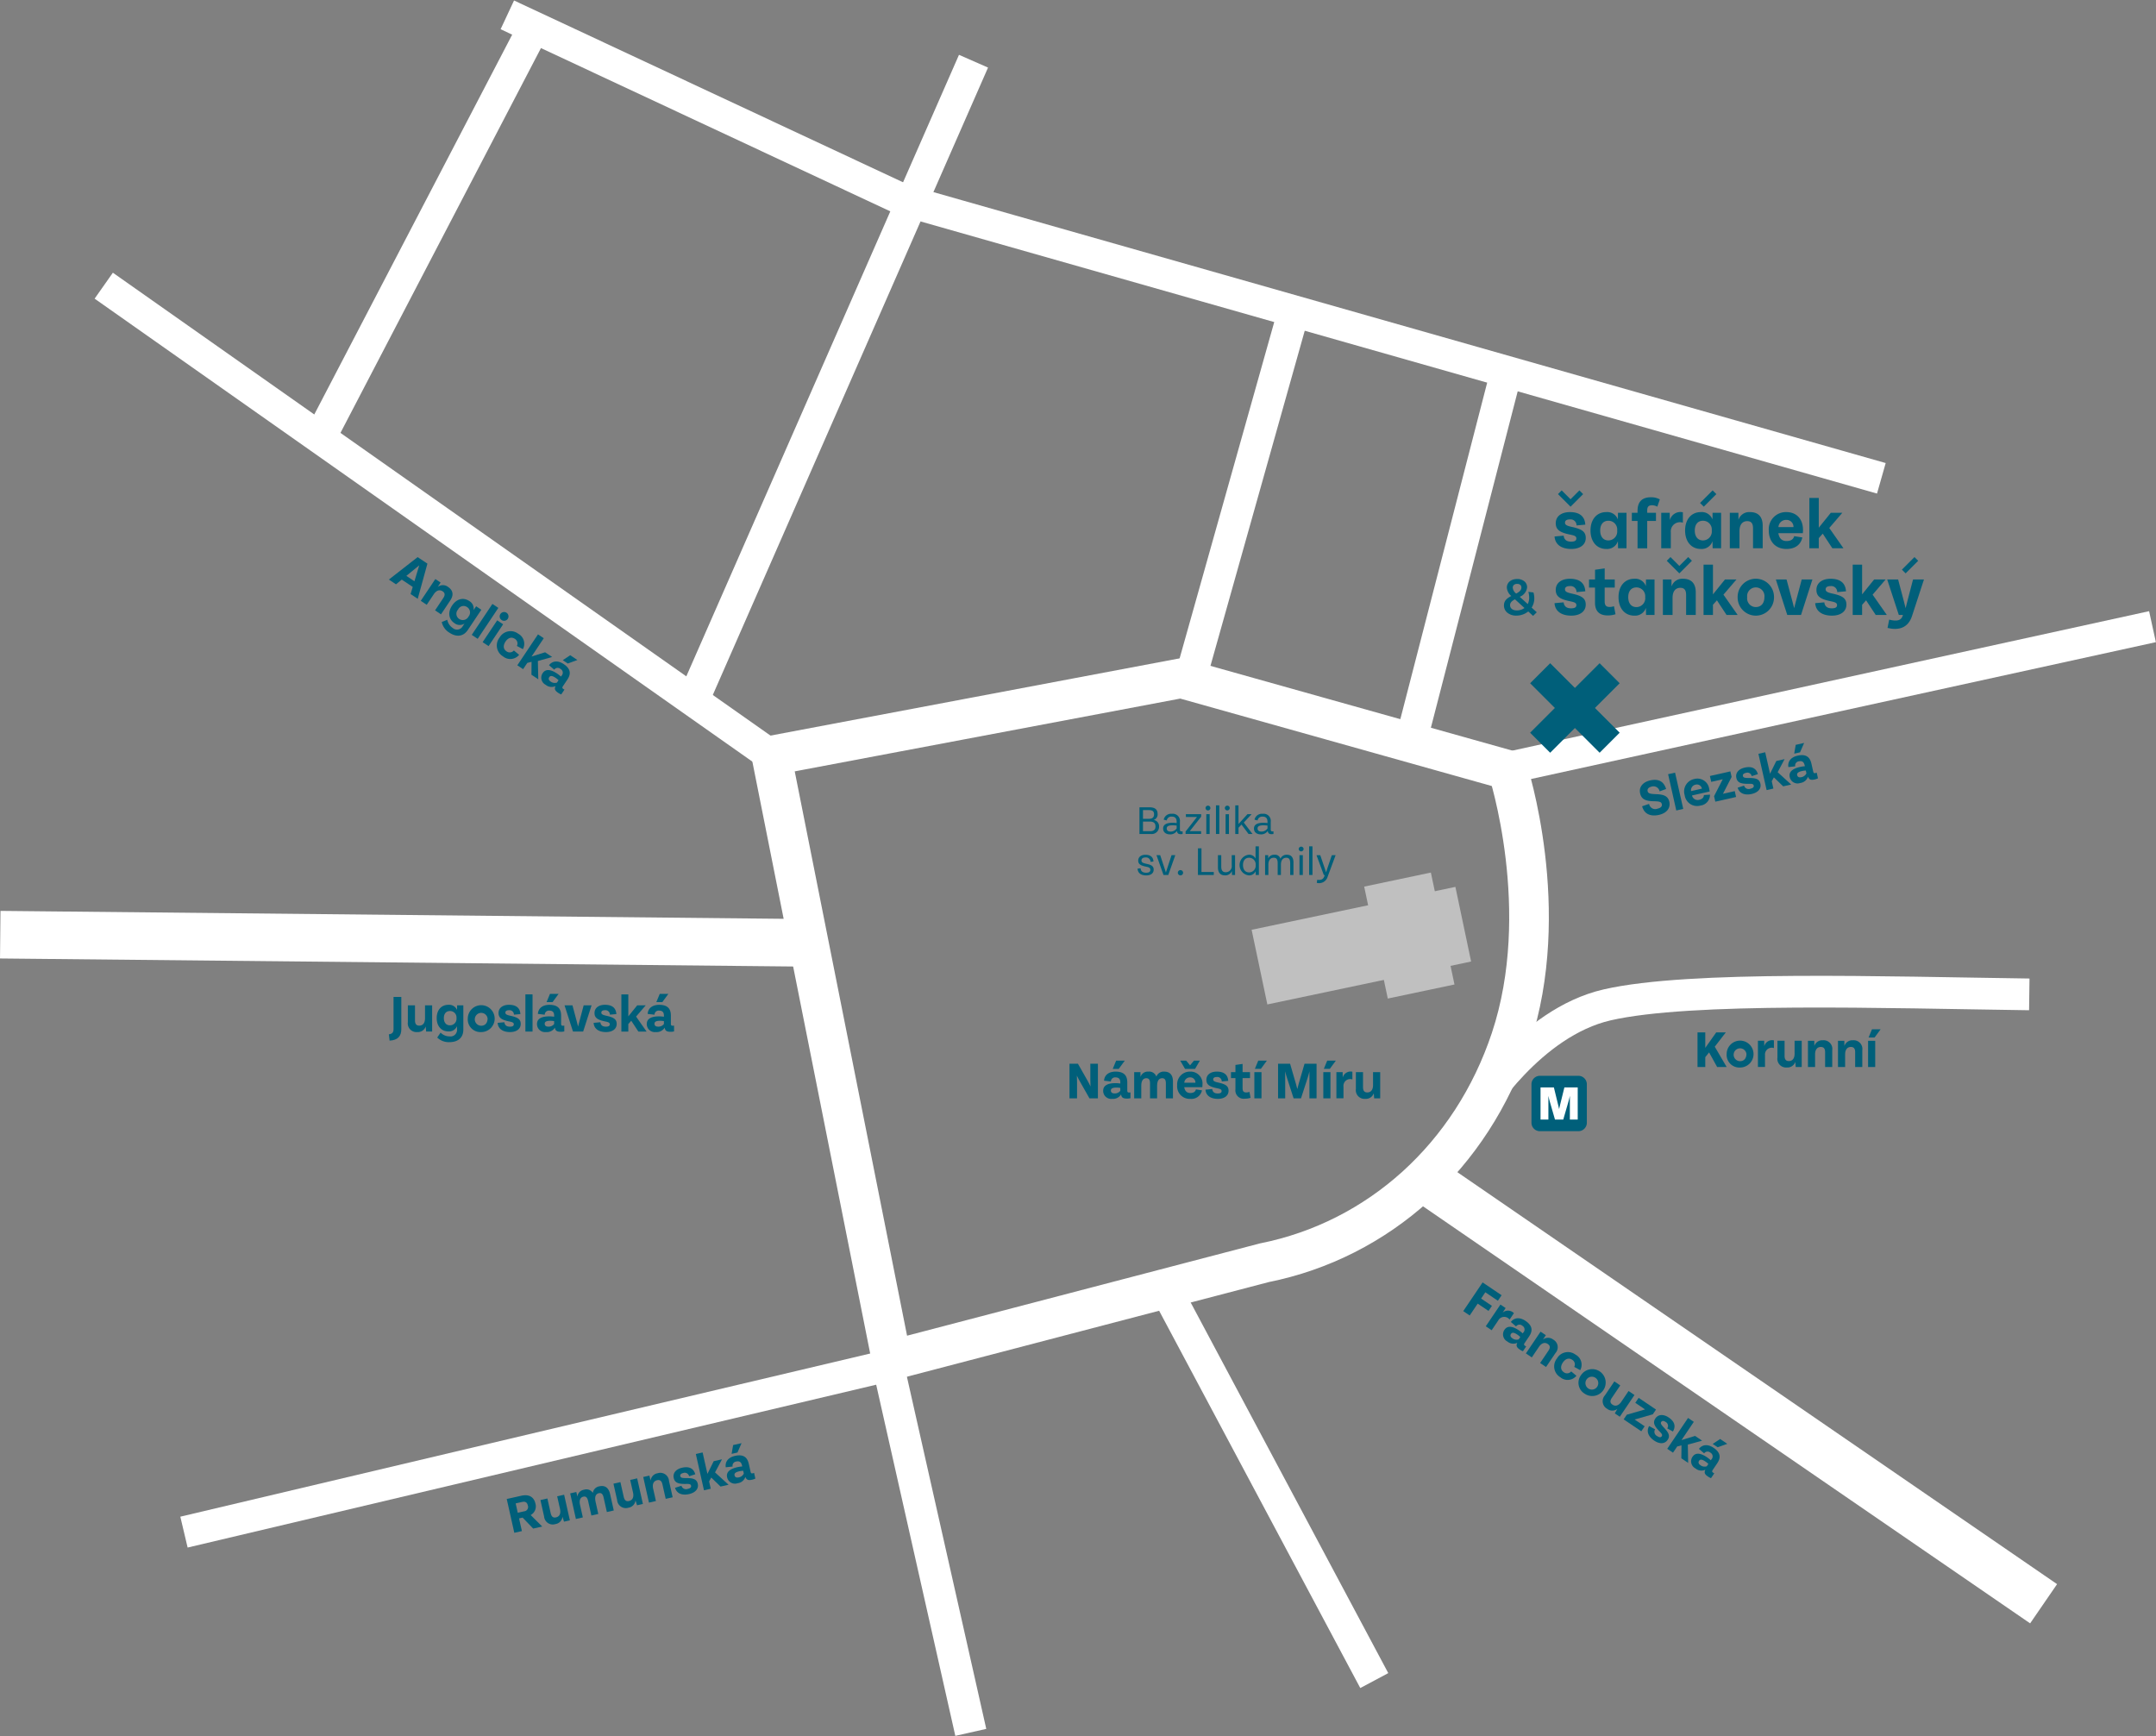 <svg id="mapka" xmlns="http://www.w3.org/2000/svg" xmlns:xlink="http://www.w3.org/1999/xlink" width="543.706" height="437.786" viewBox="0 0 543.706 437.786">
  <rect x="0" y="0" width="543.706" height="437.786" fill="#808080" stroke="none"/>
  <defs>
    <clipPath id="clip-path">
      <rect id="Rectangle_323" data-name="Rectangle 323" width="543.706" height="437.786" fill="none"/>
    </clipPath>
    <clipPath id="clip-path-4">
      <rect id="Rectangle_321" data-name="Rectangle 321" width="55.387" height="33.273" fill="none"/>
    </clipPath>
    <clipPath id="clip-path-5">
      <rect id="Rectangle_326" data-name="Rectangle 326" width="105.919" height="34.932" fill="#005f7a"/>
    </clipPath>
  </defs>
  <g id="Group_195" data-name="Group 195" clip-path="url(#clip-path)">
    <g id="Group_189" data-name="Group 189">
      <g id="Group_188" data-name="Group 188" clip-path="url(#clip-path)">
        <line id="Line_16" data-name="Line 16" y1="35.769" x2="163.307" transform="translate(379.514 158.034)" fill="none" stroke="#fff" stroke-miterlimit="10" stroke-width="8"/>
        <path id="Path_433" data-name="Path 433" d="M188.183,184.971l103.332-19.51,82.376,23.123s11.562,35.407.723,67.925c-9.829,29.485-33.239,50.582-62.143,56.363L218.532,337.44Z" transform="translate(6.346 5.579)" fill="none" stroke="#fff" stroke-miterlimit="10" stroke-width="10"/>
        <line id="Line_17" data-name="Line 17" x2="168.365" y2="118.507" transform="translate(26.163 72.044)" fill="none" stroke="#fff" stroke-miterlimit="10" stroke-width="8"/>
        <line id="Line_18" data-name="Line 18" x1="174.147" y2="41.189" transform="translate(46.395 345.187)" fill="none" stroke="#fff" stroke-miterlimit="10" stroke-width="8"/>
        <line id="Line_19" data-name="Line 19" x1="154.636" y1="106.222" transform="translate(360.726 298.218)" fill="none" stroke="#fff" stroke-miterlimit="10" stroke-width="12"/>
        <line id="Line_20" data-name="Line 20" x1="204.441" y1="2.067" transform="translate(0.063 235.713)" fill="none" stroke="#fff" stroke-miterlimit="10" stroke-width="12"/>
        <line id="Line_21" data-name="Line 21" x1="23.123" y2="89.602" transform="translate(356.391 95.167)" fill="none" stroke="#fff" stroke-miterlimit="10" stroke-width="8"/>
        <line id="Line_22" data-name="Line 22" x1="24.85" y2="88.333" transform="translate(301.192 79.27)" fill="none" stroke="#fff" stroke-miterlimit="10" stroke-width="8"/>
        <line id="Line_23" data-name="Line 23" x1="70.485" y2="160.665" transform="translate(175.018 15.434)" fill="none" stroke="#fff" stroke-miterlimit="10" stroke-width="8"/>
        <line id="Line_24" data-name="Line 24" x1="53.769" y2="103.193" transform="translate(80.358 7.871)" fill="none" stroke="#fff" stroke-miterlimit="10" stroke-width="8"/>
        <line id="Line_25" data-name="Line 25" x2="52.32" y2="98.137" transform="translate(294.247 325.677)" fill="none" stroke="#fff" stroke-miterlimit="10" stroke-width="8"/>
        <path id="Path_434" data-name="Path 434" d="M499.6,242.609c-36.13-.482-85.507-2.168-106.463,2.649-19.534,4.491-32.758,26.254-32.758,26.254" transform="translate(12.152 8.158)" fill="none" stroke="#fff" stroke-miterlimit="10" stroke-width="8"/>
        <line id="Line_26" data-name="Line 26" x2="20.661" y2="91.69" transform="translate(224.155 345.187)" fill="none" stroke="#fff" stroke-miterlimit="10" stroke-width="8"/>
        <path id="Path_435" data-name="Path 435" d="M470.271,120.5,223.8,50.375,123.766,3.624" transform="translate(4.173 0.122)" fill="none" stroke="#fff" stroke-miterlimit="10" stroke-width="8"/>
      </g>
    </g>
    <g id="Group_194" data-name="Group 194">
      <g id="Group_193" data-name="Group 193" clip-path="url(#clip-path)">
        <path id="Path_436" data-name="Path 436" d="M268.075,259.5v8.735h-2.131l-2.413-4.26c-.248-.444-.5-.914-.765-1.472.033.524.047,1.042.047,1.553v4.179h-1.908V259.5h2.13l2.419,4.26c.248.443.5.908.759,1.472-.027-.525-.047-1.042-.047-1.553V259.5Z" transform="translate(8.798 8.751)" fill="#005f7a"/>
        <path id="Path_437" data-name="Path 437" d="M276.009,266.759v1.465a3.506,3.506,0,0,1-.9.094c-.988,0-1.365-.281-1.465-1.054a2.35,2.35,0,0,1-2.258,1.123,2.015,2.015,0,0,1-2.259-2.044c0-1.4,1.277-1.914,3.1-1.914a7.987,7.987,0,0,1,1.223.093v-.262c0-.738-.269-1.277-1.176-1.277a1.047,1.047,0,0,0-1.2,1.029l-1.726-.2c.108-1.5,1.257-2.292,2.916-2.292,2.58,0,2.943,1.5,2.943,2.762v2.008c0,.33.088.5.437.5a2.259,2.259,0,0,0,.363-.028m-2.561-.409v-.718a5.108,5.108,0,0,0-.975-.088c-.96,0-1.4.235-1.4.733s.329.738.927.738a1.731,1.731,0,0,0,1.451-.665m-.4-5.517h-1.511l.86-2.083h2.177Z" transform="translate(9.075 8.725)" fill="#005f7a"/>
        <path id="Path_438" data-name="Path 438" d="M286.47,263.935v4.24h-1.787v-3.763c0-.887-.269-1.317-.927-1.317-.793,0-1.277.611-1.277,1.874l-.007-.013v3.219h-1.787v-3.763c0-.894-.269-1.317-.927-1.317-.793,0-1.277.611-1.277,1.874v3.206h-1.793v-6.619h1.585l.014,1.209a1.936,1.936,0,0,1,1.989-1.338,1.905,1.905,0,0,1,2.009,1.264,1.964,1.964,0,0,1,1.975-1.264c1.587,0,2.211,1.029,2.211,2.507" transform="translate(9.33 8.816)" fill="#005f7a"/>
        <path id="Path_439" data-name="Path 439" d="M293.521,265.45h-4.556c.142.96.665,1.465,1.511,1.465.806,0,1.27-.3,1.438-.908l1.52.235a2.718,2.718,0,0,1-2.95,2.15,3.155,3.155,0,0,1-3.306-3.433,3.2,3.2,0,0,1,3.252-3.44,3.007,3.007,0,0,1,3.124,3.339,4.825,4.825,0,0,1-.033.592m-4.361-4.617-1.209-2.083h1.492l.988,1.176.981-1.176H292.9l-1.209,2.083Zm-.181,3.48h2.8a1.288,1.288,0,0,0-1.35-1.337,1.419,1.419,0,0,0-1.451,1.337" transform="translate(9.684 8.725)" fill="#005f7a"/>
        <path id="Path_440" data-name="Path 440" d="M294.087,265.976l1.7-.154c.1.826.632,1.115,1.4,1.115.679,0,.968-.208.968-.6,0-.425-.342-.552-1.216-.727-1.848-.382-2.635-.9-2.628-2.122.007-1.338,1.136-2.063,2.634-2.063,1.956,0,2.789.92,2.876,2.337l-1.632.149a1.108,1.108,0,0,0-1.236-1.123c-.658,0-.921.249-.921.6,0,.383.255.578,1.27.8,1.774.39,2.607.833,2.6,2.063,0,1.25-1.041,2.049-2.7,2.049s-3-.7-3.118-2.325" transform="translate(9.917 8.816)" fill="#005f7a"/>
        <path id="Path_441" data-name="Path 441" d="M305.246,268.1a4.55,4.55,0,0,1-1.459.222,2.1,2.1,0,0,1-2.358-2.372v-2.816h-1.123v-1.518h1.123v-1.808l1.8-.256v2.064h1.875v1.518H303.23v2.574c0,.665.222,1.035.9,1.035a2.44,2.44,0,0,0,.833-.141Z" transform="translate(10.127 8.752)" fill="#005f7a"/>
        <path id="Path_442" data-name="Path 442" d="M306.007,261.646h1.8v6.618h-1.8Zm.988-2.9h2.177l-1.526,2.083h-1.511Z" transform="translate(10.319 8.725)" fill="#005f7a"/>
        <path id="Path_443" data-name="Path 443" d="M321.5,259.5v8.735h-1.8v-5.181c0-.53.007-1.047.007-1.612-.149.624-.316,1.209-.5,1.774l-1.632,5.019h-1.862l-1.626-5.019c-.188-.579-.357-1.163-.5-1.788,0,.564.006,1.09.006,1.626v5.181h-1.8V259.5h3.031l1.5,5.174c.109.4.216.806.324,1.223.1-.409.208-.814.315-1.223l1.505-5.174Z" transform="translate(10.514 8.751)" fill="#005f7a"/>
        <path id="Path_444" data-name="Path 444" d="M322.83,261.646h1.8v6.618h-1.8Zm.987-2.9h2.177l-1.525,2.083h-1.512Z" transform="translate(10.886 8.725)" fill="#005f7a"/>
        <path id="Path_445" data-name="Path 445" d="M330.053,261.461V263.4a1.7,1.7,0,0,0-2.245,1.787v2.976h-1.786v-6.611H327.6l.02,1.377a2.05,2.05,0,0,1,2.433-1.472" transform="translate(10.994 8.815)" fill="#005f7a"/>
        <path id="Path_446" data-name="Path 446" d="M336.908,261.552v6.618h-1.52l-.1-1.29a2.091,2.091,0,0,1-2.138,1.412,2.192,2.192,0,0,1-2.372-2.507v-4.233h1.8v3.79c0,.907.337,1.33,1.082,1.33.86,0,1.445-.6,1.445-1.874v-3.246Z" transform="translate(11.154 8.82)" fill="#005f7a"/>
        <path id="Path_447" data-name="Path 447" d="M400.627,196.912l1.758-.6a1.566,1.566,0,0,0,2.139,1.2c.831-.187,1.189-.585,1.06-1.162s-.684-.679-2-.706c-1.9-.033-3.105-.386-3.462-1.973-.384-1.69.787-2.886,2.529-3.279,2.059-.465,3.432.217,4.024,2.165l-1.635.6a1.575,1.575,0,0,0-2.02-1.2c-.814.184-1.123.639-1.009,1.143.133.591.65.708,2.241.769,1.7.07,2.891.394,3.232,1.9.363,1.612-.691,2.884-2.6,3.315-1.94.437-3.69-.049-4.26-2.174" transform="translate(13.49 6.415)" fill="#005f7a"/>
        <rect id="Rectangle_314" data-name="Rectangle 314" width="1.801" height="9.381" transform="matrix(0.975, -0.22, 0.22, 0.975, 420.667, 195.242)" fill="#005f7a"/>
        <path id="Path_448" data-name="Path 448" d="M417.283,193.2l-4.443,1a1.469,1.469,0,0,0,1.8,1.1c.788-.178,1.173-.575,1.2-1.2l1.532-.106a2.715,2.715,0,0,1-2.4,2.747,3.153,3.153,0,0,1-3.981-2.62,3.194,3.194,0,0,1,2.414-4.072,3.008,3.008,0,0,1,3.784,2.569,4.75,4.75,0,0,1,.1.584m-4.68-.106,2.732-.618a1.287,1.287,0,0,0-1.612-1,1.418,1.418,0,0,0-1.121,1.623" transform="translate(13.855 6.405)" fill="#005f7a"/>
        <path id="Path_449" data-name="Path 449" d="M422.617,189.592l-2.184,4.241,2.976-.673.333,1.481-5.236,1.183-.314-1.388,2.186-4.263-2.9.655-.335-1.48,5.158-1.165Z" transform="translate(14.066 6.346)" fill="#005f7a"/>
        <path id="Path_450" data-name="Path 450" d="M423.921,192.334l1.622-.525a1.208,1.208,0,0,0,1.617.778c.661-.149.9-.416.813-.795-.093-.413-.456-.463-1.347-.441-1.888.035-2.767-.3-3.03-1.492-.289-1.307.651-2.263,2.113-2.593,1.908-.431,2.924.283,3.322,1.647l-1.561.506a1.106,1.106,0,0,0-1.451-.824c-.645.145-.845.446-.768.787.085.373.376.507,1.415.5,1.815-.011,2.727.238,2.991,1.44.276,1.218-.562,2.228-2.182,2.593s-3.076-.021-3.553-1.581" transform="translate(14.282 6.311)" fill="#005f7a"/>
        <path id="Path_451" data-name="Path 451" d="M432.876,189.849l-.539.975.418,1.848-1.71.387-2.067-9.149,1.712-.387,1.219,5.406,1.577-3.207,2.091-.471-1.748,3.3,3.416,3.107-2.02.455Z" transform="translate(14.465 6.189)" fill="#005f7a"/>
        <path id="Path_452" data-name="Path 452" d="M443.432,188.741l.32,1.429a3.532,3.532,0,0,1-.856.29c-.964.217-1.392.025-1.661-.707a2.349,2.349,0,0,1-1.955,1.592,2.014,2.014,0,0,1-2.653-1.495c-.309-1.362.824-2.15,2.6-2.551a8.111,8.111,0,0,1,1.215-.178l-.058-.255c-.164-.72-.544-1.186-1.428-.986a1.046,1.046,0,0,0-.941,1.267l-1.73.184c-.224-1.485.723-2.513,2.34-2.879,2.517-.568,3.2.814,3.481,2.047l.441,1.959c.073.322.2.467.535.39a2.37,2.37,0,0,0,.349-.106m-4.2-5.128-1.473.333.379-2.22,2.123-.48Zm1.609,5.293-.157-.7a5.19,5.19,0,0,0-.972.129c-.937.211-1.318.539-1.207,1.024s.483.647,1.066.517a1.735,1.735,0,0,0,1.27-.969" transform="translate(14.711 6.112)" fill="#005f7a"/>
        <path id="Path_453" data-name="Path 453" d="M417.039,256.907l-.961,1.2v2.487h-1.962v-8.736h1.962v3.9l2.762-3.9h2.419l-2.788,3.609,3,5.127h-2.4Z" transform="translate(13.964 8.493)" fill="#005f7a"/>
        <path id="Path_454" data-name="Path 454" d="M421.227,257.212a3.39,3.39,0,1,1,3.394,3.44,3.2,3.2,0,0,1-3.394-3.44m4.993,0a1.621,1.621,0,1,0-1.6,1.841c.975,0,1.6-.705,1.6-1.841" transform="translate(14.204 8.558)" fill="#005f7a"/>
        <path id="Path_455" data-name="Path 455" d="M432.889,253.812v1.942a1.7,1.7,0,0,0-2.244,1.787v2.976h-1.787v-6.611h1.579l.02,1.377a2.049,2.049,0,0,1,2.433-1.472" transform="translate(14.461 8.557)" fill="#005f7a"/>
        <path id="Path_456" data-name="Path 456" d="M439.743,253.9v6.618h-1.518l-.1-1.29a2.09,2.09,0,0,1-2.137,1.412,2.192,2.192,0,0,1-2.372-2.507V253.9h1.8v3.79c0,.907.337,1.33,1.082,1.33.86,0,1.445-.6,1.445-1.874V253.9Z" transform="translate(14.622 8.562)" fill="#005f7a"/>
        <path id="Path_457" data-name="Path 457" d="M447.187,256.292v4.233h-1.8V256.8c0-.908-.33-1.33-1.082-1.33-.86,0-1.445.612-1.445,1.875v3.185h-1.8v-6.619h1.6l.014,1.311a2.1,2.1,0,0,1,2.143-1.439,2.195,2.195,0,0,1,2.372,2.514" transform="translate(14.873 8.558)" fill="#005f7a"/>
        <path id="Path_458" data-name="Path 458" d="M454.519,256.292v4.233h-1.8V256.8c0-.908-.33-1.33-1.082-1.33-.86,0-1.445.612-1.445,1.875v3.185h-1.8v-6.619h1.6l.014,1.311a2.1,2.1,0,0,1,2.143-1.439,2.195,2.195,0,0,1,2.372,2.514" transform="translate(15.12 8.558)" fill="#005f7a"/>
        <path id="Path_459" data-name="Path 459" d="M455.729,254h1.8v6.618h-1.8Zm.987-2.9h2.177l-1.525,2.083h-1.512Z" transform="translate(15.368 8.467)" fill="#005f7a"/>
        <path id="Path_460" data-name="Path 460" d="M282.922,201.875a1.846,1.846,0,0,1-2.1,1.8h-2.846V196.95h2.545c1.367,0,2.028.563,2.028,1.634a1.442,1.442,0,0,1-.993,1.552,1.6,1.6,0,0,1,1.361,1.739m-4.051-2.027h1.505c.828,0,1.288-.338,1.288-1.144,0-.781-.47-1.05-1.247-1.05h-1.546Zm3.156,1.965c0-.9-.46-1.268-1.485-1.268h-1.67v2.427h1.873c.807,0,1.283-.408,1.283-1.159" transform="translate(9.374 6.641)" fill="#005f7a"/>
        <path id="Path_461" data-name="Path 461" d="M288.672,202.944v.673a2.129,2.129,0,0,1-.471.051c-.663,0-.911-.279-.968-.822a2,2,0,0,1-1.765.874c-1.03,0-1.717-.558-1.717-1.473,0-1.081,1.009-1.449,2.343-1.449a8.587,8.587,0,0,1,1.071.072v-.3c0-.766-.284-1.33-1.21-1.33a1.17,1.17,0,0,0-1.293.968l-.771-.191a1.9,1.9,0,0,1,2.059-1.484,1.805,1.805,0,0,1,2.033,2.043v1.9c0,.29.078.5.414.5a1.738,1.738,0,0,0,.275-.021m-1.506-.719V201.5a8.989,8.989,0,0,0-1.024-.063c-.957,0-1.479.217-1.479.787s.4.792.952.792a1.811,1.811,0,0,0,1.552-.792" transform="translate(9.568 6.694)" fill="#005f7a"/>
        <path id="Path_462" data-name="Path 462" d="M293.153,199.257l-2.872,3.657h2.861v.7h-3.911V203l2.876-3.674h-2.8v-.7h3.85Z" transform="translate(9.753 6.698)" fill="#005f7a"/>
        <path id="Path_463" data-name="Path 463" d="M294.1,197.138a.6.6,0,0,1,.6-.589.6.6,0,0,1,.625.589.613.613,0,0,1-1.226,0m.191,1.557h.844v4.993h-.844Z" transform="translate(9.917 6.628)" fill="#005f7a"/>
        <rect id="Rectangle_315" data-name="Rectangle 315" width="0.844" height="7.222" transform="translate(306.644 203.094)" fill="#005f7a"/>
        <path id="Path_464" data-name="Path 464" d="M298.811,197.138a.6.6,0,0,1,.6-.589.6.6,0,0,1,.625.589.613.613,0,0,1-1.226,0M299,198.7h.844v4.993H299Z" transform="translate(10.076 6.628)" fill="#005f7a"/>
        <path id="Path_465" data-name="Path 465" d="M302.919,201.317l-.75.8v1.577h-.818v-7.222h.818v4.7l2.256-2.473h1.045l-1.966,2.111,2.195,2.882H304.7Z" transform="translate(10.162 6.625)" fill="#005f7a"/>
        <path id="Path_466" data-name="Path 466" d="M310.832,202.944v.673a2.129,2.129,0,0,1-.471.051c-.663,0-.911-.279-.968-.822a2,2,0,0,1-1.765.874c-1.03,0-1.717-.558-1.717-1.473,0-1.081,1.009-1.449,2.343-1.449a8.587,8.587,0,0,1,1.071.072v-.3c0-.766-.284-1.33-1.21-1.33a1.17,1.17,0,0,0-1.293.968l-.771-.191a1.9,1.9,0,0,1,2.059-1.484,1.805,1.805,0,0,1,2.033,2.043v1.9c0,.29.078.5.413.5a1.737,1.737,0,0,0,.275-.021m-1.506-.719V201.5a8.987,8.987,0,0,0-1.024-.063c-.957,0-1.479.217-1.479.787s.4.792.952.792a1.811,1.811,0,0,0,1.552-.792" transform="translate(10.316 6.694)" fill="#005f7a"/>
        <path id="Path_467" data-name="Path 467" d="M277.511,212.028l.771-.1c.057.833.625,1.128,1.412,1.128.682,0,1.05-.232,1.05-.729,0-.554-.455-.668-1.19-.823-1.247-.265-1.873-.611-1.873-1.5.005-.921.73-1.474,1.832-1.474,1.314,0,1.982.668,2.007,1.692l-.739.1a1.121,1.121,0,0,0-1.262-1.117c-.7,0-1.019.31-1.019.749,0,.523.429.668,1.226.85,1.123.248,1.852.491,1.852,1.464,0,.89-.663,1.464-1.863,1.464-1.247,0-2.121-.517-2.2-1.7" transform="translate(9.358 7.032)" fill="#005f7a"/>
        <path id="Path_468" data-name="Path 468" d="M286.876,208.625l-1.77,4.993H283.9l-1.77-4.993h.937l1.03,3.121c.14.413.274.832.409,1.247.134-.425.258-.828.4-1.247l1.03-3.121Z" transform="translate(9.514 7.035)" fill="#005f7a"/>
        <path id="Path_469" data-name="Path 469" d="M287.342,212.941a.662.662,0,1,1,.668.656.666.666,0,0,1-.668-.656" transform="translate(9.689 7.159)" fill="#005f7a"/>
        <path id="Path_470" data-name="Path 470" d="M292.247,206.949h.89v5.97h3.1v.756h-3.994Z" transform="translate(9.855 6.978)" fill="#005f7a"/>
        <path id="Path_471" data-name="Path 471" d="M301.442,208.625v4.993h-.775l-.022-1a1.768,1.768,0,0,1-1.732,1.1c-1.205,0-1.79-.724-1.79-2.033v-3.058h.838v2.892c0,.973.377,1.412,1.133,1.412a1.53,1.53,0,0,0,1.51-1.743v-2.562Z" transform="translate(10.019 7.035)" fill="#005f7a"/>
        <path id="Path_472" data-name="Path 472" d="M307.27,206.469v7.222h-.8l-.01-.947a1.79,1.79,0,0,1-1.748,1.049,2.618,2.618,0,0,1,0-5.2,1.771,1.771,0,0,1,1.717.947v-3.072Zm-.812,4.718a1.658,1.658,0,0,0-1.645-1.837c-1.03,0-1.548.755-1.548,1.837s.518,1.857,1.548,1.857a1.676,1.676,0,0,0,1.645-1.857" transform="translate(10.197 6.962)" fill="#005f7a"/>
        <path id="Path_473" data-name="Path 473" d="M315.782,210.554v3.068h-.823v-2.944c0-.937-.253-1.4-.983-1.4-.864,0-1.355.631-1.355,1.743v2.6H311.8v-2.944c0-.952-.253-1.4-.983-1.4-.864,0-1.36.631-1.36,1.743v2.6h-.828v-4.993h.787l-.005.823a1.625,1.625,0,0,1,1.588-.926,1.389,1.389,0,0,1,1.5,1.009,1.651,1.651,0,0,1,1.639-1.009c1.159,0,1.651.745,1.651,2.028" transform="translate(10.407 7.032)" fill="#005f7a"/>
        <path id="Path_474" data-name="Path 474" d="M316.832,207.138a.6.6,0,0,1,.6-.589.6.6,0,0,1,.626.589.612.612,0,0,1-.626.6.606.606,0,0,1-.6-.6m.191,1.557h.844v4.993h-.844Z" transform="translate(10.684 6.965)" fill="#005f7a"/>
        <rect id="Rectangle_316" data-name="Rectangle 316" width="0.844" height="7.222" transform="translate(330.142 213.431)" fill="#005f7a"/>
        <path id="Path_475" data-name="Path 475" d="M325.988,208.625l-2,5.4a2.23,2.23,0,0,1-2.747,1.577l.108-.771c.915.134,1.505-.071,1.795-.884l.109-.316h-.238l-1.847-5h.952l1.019,3.006c.151.446.3.891.451,1.324.134-.433.274-.868.424-1.324l1.019-3.006Z" transform="translate(10.83 7.035)" fill="#005f7a"/>
        <path id="Path_476" data-name="Path 476" d="M94.861,252.643c.866-.121,1.183-.47,1.183-1.33v-8.1h1.962v8.137c0,1.713-.847,2.768-2.956,2.882Z" transform="translate(3.199 8.201)" fill="#005f7a"/>
        <path id="Path_477" data-name="Path 477" d="M105.624,245.257v6.618h-1.519l-.1-1.29A2.089,2.089,0,0,1,101.867,252,2.192,2.192,0,0,1,99.5,249.49v-4.233h1.8v3.79c0,.907.337,1.33,1.082,1.33.86,0,1.445-.6,1.445-1.874v-3.246Z" transform="translate(3.355 8.27)" fill="#005f7a"/>
        <path id="Path_478" data-name="Path 478" d="M113.254,245.267v6.114c0,2.076-1.383,3.165-3.507,3.165a4.148,4.148,0,0,1-3.077-1.163l.847-1.243a3.18,3.18,0,0,0,2.285.954,1.635,1.635,0,0,0,1.856-1.768v-.812a2.166,2.166,0,0,1-2.165,1.33c-1.787,0-2.956-1.33-2.956-3.367s1.169-3.346,2.956-3.346a2.16,2.16,0,0,1,2.177,1.3l.013-1.168Zm-1.726,3.212a1.62,1.62,0,0,0-1.647-1.781c-.981,0-1.539.693-1.539,1.781,0,1.108.558,1.821,1.539,1.821a1.643,1.643,0,0,0,1.647-1.821" transform="translate(3.592 8.266)" fill="#005f7a"/>
        <path id="Path_479" data-name="Path 479" d="M114.12,248.566a3.39,3.39,0,1,1,3.394,3.44,3.2,3.2,0,0,1-3.394-3.44m4.993,0a1.621,1.621,0,1,0-1.6,1.841c.975,0,1.6-.705,1.6-1.841" transform="translate(3.848 8.266)" fill="#005f7a"/>
        <path id="Path_480" data-name="Path 480" d="M121.407,249.681l1.7-.154c.1.826.632,1.115,1.4,1.115.679,0,.968-.208.968-.6,0-.424-.342-.552-1.216-.727-1.848-.382-2.635-.9-2.628-2.122.007-1.338,1.136-2.063,2.634-2.063,1.956,0,2.789.92,2.876,2.338l-1.632.148a1.108,1.108,0,0,0-1.236-1.123c-.658,0-.921.249-.921.6,0,.382.255.578,1.27.8,1.774.39,2.607.833,2.6,2.063,0,1.25-1.041,2.049-2.7,2.049s-3-.7-3.118-2.325" transform="translate(4.094 8.266)" fill="#005f7a"/>
        <rect id="Rectangle_317" data-name="Rectangle 317" width="1.801" height="9.38" transform="translate(132.495 250.765)" fill="#005f7a"/>
        <path id="Path_481" data-name="Path 481" d="M137.888,250.464v1.465a3.5,3.5,0,0,1-.9.094c-.988,0-1.365-.281-1.465-1.054a2.35,2.35,0,0,1-2.258,1.123,2.015,2.015,0,0,1-2.259-2.044c0-1.4,1.277-1.914,3.1-1.914a7.983,7.983,0,0,1,1.223.093v-.262c0-.738-.269-1.277-1.176-1.277a1.047,1.047,0,0,0-1.2,1.029l-1.726-.2c.108-1.5,1.257-2.292,2.916-2.292,2.58,0,2.943,1.5,2.943,2.762v2.009c0,.33.088.5.437.5a2.263,2.263,0,0,0,.363-.028m-2.561-.409v-.718a5.112,5.112,0,0,0-.975-.088c-.96,0-1.4.235-1.4.733s.329.738.927.738a1.731,1.731,0,0,0,1.451-.665m-.4-5.517h-1.511l.86-2.083h2.177Z" transform="translate(4.418 8.176)" fill="#005f7a"/>
        <path id="Path_482" data-name="Path 482" d="M144.542,245.257l-2.123,6.618h-2.567l-2.131-6.618h2l1.135,4.246c.1.385.2.746.282,1.11.088-.37.182-.726.282-1.11l1.129-4.246Z" transform="translate(4.644 8.27)" fill="#005f7a"/>
        <path id="Path_483" data-name="Path 483" d="M144.82,249.681l1.7-.154c.1.826.632,1.115,1.4,1.115.679,0,.968-.208.968-.6,0-.424-.342-.552-1.216-.727-1.848-.382-2.635-.9-2.628-2.122.007-1.338,1.136-2.063,2.634-2.063,1.956,0,2.788.92,2.876,2.338l-1.632.148a1.108,1.108,0,0,0-1.236-1.123c-.658,0-.921.249-.921.6,0,.382.255.578,1.27.8,1.774.39,2.607.833,2.6,2.063,0,1.25-1.041,2.049-2.7,2.049s-3-.7-3.118-2.325" transform="translate(4.883 8.266)" fill="#005f7a"/>
        <path id="Path_484" data-name="Path 484" d="M154.078,249.238l-.739.833v1.895h-1.753v-9.381h1.753v5.544l2.244-2.782h2.144l-2.432,2.835,2.647,3.783h-2.07Z" transform="translate(5.112 8.18)" fill="#005f7a"/>
        <path id="Path_485" data-name="Path 485" d="M164.666,250.464v1.465a3.5,3.5,0,0,1-.9.094c-.987,0-1.363-.281-1.465-1.054a2.347,2.347,0,0,1-2.257,1.123,2.015,2.015,0,0,1-2.259-2.044c0-1.4,1.277-1.914,3.1-1.914a7.974,7.974,0,0,1,1.223.093v-.262c0-.738-.269-1.277-1.175-1.277a1.047,1.047,0,0,0-1.2,1.029l-1.727-.2c.107-1.5,1.257-2.292,2.916-2.292,2.58,0,2.943,1.5,2.943,2.762v2.009c0,.33.088.5.437.5a2.241,2.241,0,0,0,.362-.028m-2.559-.409v-.718a5.112,5.112,0,0,0-.975-.088c-.96,0-1.4.235-1.4.733s.329.738.927.738a1.729,1.729,0,0,0,1.451-.665m-.4-5.517h-1.512l.86-2.083h2.178Z" transform="translate(5.321 8.176)" fill="#005f7a"/>
        <path id="Path_486" data-name="Path 486" d="M130.294,373.179l-2.665-2.761-.9.2.716,3.2-1.914.429-1.911-8.524,3.666-.821c1.856-.417,3.179.2,3.585,2.019a2.483,2.483,0,0,1-1.213,2.848l2.916,2.9Zm-3.891-3.988,1.581-.355a1.1,1.1,0,0,0,.951-1.5c-.177-.787-.642-1.049-1.468-.863l-1.594.358Z" transform="translate(4.168 12.301)" fill="#005f7a"/>
        <path id="Path_487" data-name="Path 487" d="M137.818,364.652l1.448,6.458-1.481.332-.38-1.236a2.089,2.089,0,0,1-1.776,1.844,2.192,2.192,0,0,1-2.864-1.925l-.925-4.131,1.756-.395.83,3.7c.2.886.618,1.225,1.347,1.062.839-.188,1.278-.906,1-2.146l-.709-3.166Z" transform="translate(4.446 12.296)" fill="#005f7a"/>
        <path id="Path_488" data-name="Path 488" d="M149.167,364.559l.927,4.137-1.743.392-.824-3.672c-.193-.865-.55-1.226-1.193-1.082-.773.174-1.111.878-.836,2.109l-.009-.01.7,3.139-1.744.392-.823-3.672c-.2-.872-.552-1.227-1.194-1.082-.773.174-1.112.878-.835,2.109l.7,3.127-1.75.392L139.1,364.38l1.548-.346.277,1.177a1.937,1.937,0,0,1,1.649-1.741,1.9,1.9,0,0,1,2.236.793,1.964,1.964,0,0,1,1.652-1.664c1.547-.347,2.383.519,2.705,1.961" transform="translate(4.691 12.225)" fill="#005f7a"/>
        <path id="Path_489" data-name="Path 489" d="M155.634,360.655l1.448,6.458-1.481.332-.38-1.236a2.089,2.089,0,0,1-1.776,1.844,2.19,2.19,0,0,1-2.863-1.925L149.655,362l1.756-.395.83,3.7c.2.886.618,1.225,1.347,1.063.839-.189,1.277-.907,1-2.147l-.709-3.166Z" transform="translate(5.046 12.162)" fill="#005f7a"/>
        <path id="Path_490" data-name="Path 490" d="M163.418,361.345l.926,4.13-1.757.394-.817-3.639c-.2-.885-.612-1.225-1.346-1.061-.839.188-1.277.913-1,2.145l.7,3.107-1.757.395-1.448-6.458,1.561-.35.3,1.276a2.1,2.1,0,0,1,1.777-1.873,2.194,2.194,0,0,1,2.864,1.934" transform="translate(5.291 12.117)" fill="#005f7a"/>
        <path id="Path_491" data-name="Path 491" d="M164.683,363.137l1.624-.523a1.207,1.207,0,0,0,1.615.781c.662-.149.9-.415.814-.8-.093-.411-.456-.462-1.346-.44-1.887.03-2.767-.3-3.028-1.5-.286-1.306.656-2.262,2.118-2.589,1.908-.428,2.922.288,3.318,1.653l-1.561.5a1.107,1.107,0,0,0-1.452-.825c-.642.143-.844.443-.767.785.084.373.375.508,1.414.5,1.816-.008,2.727.242,2.99,1.443.273,1.22-.569,2.228-2.187,2.591s-3.077-.026-3.551-1.586" transform="translate(5.541 12.07)" fill="#005f7a"/>
        <path id="Path_492" data-name="Path 492" d="M173.641,360.666l-.539.974.413,1.848-1.71.384-2.054-9.153,1.712-.384,1.213,5.408,1.583-3.206,2.091-.468-1.754,3.3,3.412,3.112-2.02.453Z" transform="translate(5.724 11.949)" fill="#005f7a"/>
        <path id="Path_493" data-name="Path 493" d="M184.2,359.573l.32,1.429a3.518,3.518,0,0,1-.858.288c-.962.216-1.392.024-1.66-.709a2.344,2.344,0,0,1-1.957,1.589,2.015,2.015,0,0,1-2.65-1.5c-.306-1.363.827-2.148,2.6-2.547a8.159,8.159,0,0,1,1.214-.177l-.056-.254c-.162-.722-.543-1.188-1.427-.989a1.047,1.047,0,0,0-.942,1.266l-1.729.181c-.223-1.486.725-2.512,2.343-2.876,2.518-.563,3.2.818,3.476,2.052l.439,1.96c.072.321.194.466.535.391a2.268,2.268,0,0,0,.347-.105m-4.188-5.136-1.476.331.385-2.219,2.123-.477Zm1.6,5.295-.157-.7a5.2,5.2,0,0,0-.971.127c-.938.211-1.318.538-1.209,1.023s.483.648,1.067.518a1.731,1.731,0,0,0,1.27-.968" transform="translate(5.969 11.872)" fill="#005f7a"/>
        <path id="Path_494" data-name="Path 494" d="M361.853,312.855l4.791,3.232-.941,1.392-3.164-2.136-1.066,1.582,2.728,1.843-.861,1.276-2.729-1.842-2.018,2.991-1.627-1.1Z" transform="translate(12.037 10.55)" fill="#005f7a"/>
        <path id="Path_495" data-name="Path 495" d="M369.554,320.434l-1.086,1.611a1.7,1.7,0,0,0-2.86.225l-1.664,2.466-1.481-1,3.7-5.479,1.308.882-.753,1.153a2.049,2.049,0,0,1,2.839.142" transform="translate(12.223 10.732)" fill="#005f7a"/>
        <path id="Path_496" data-name="Path 496" d="M372.514,328.7l-.819,1.214a3.57,3.57,0,0,1-.8-.426c-.819-.553-.974-1-.624-1.694a2.348,2.348,0,0,1-2.5-.332,2.016,2.016,0,0,1-.729-2.957c.781-1.158,2.129-.873,3.639.146a7.713,7.713,0,0,1,.96.763l.148-.218a1.08,1.08,0,0,0-.26-1.716,1.047,1.047,0,0,0-1.567.184l-1.318-1.133c.926-1.182,2.324-1.2,3.7-.269,2.139,1.444,1.6,2.888.894,3.935l-1.124,1.665c-.183.273-.206.463.084.657a2.467,2.467,0,0,0,.316.181m-1.893-1.773.4-.6a5.143,5.143,0,0,0-.76-.618c-.795-.536-1.294-.59-1.572-.178s-.142.8.356,1.131a1.727,1.727,0,0,0,1.574.26" transform="translate(12.364 10.845)" fill="#005f7a"/>
        <path id="Path_497" data-name="Path 497" d="M379.7,330.276l-2.367,3.508-1.494-1.008,2.086-3.091c.508-.753.471-1.286-.152-1.708-.713-.481-1.54-.3-2.246.745l-1.782,2.64-1.492-1.007,3.7-5.486,1.325.894-.721,1.094a2.1,2.1,0,0,1,2.581.006,2.194,2.194,0,0,1,.56,3.411" transform="translate(12.553 10.955)" fill="#005f7a"/>
        <path id="Path_498" data-name="Path 498" d="M379.843,331.468a3.189,3.189,0,0,1,4.694-.973,2.875,2.875,0,0,1,1.185,3.913l-1.513-.82a1.348,1.348,0,0,0-.519-1.8c-.835-.564-1.716-.245-2.349.693s-.6,1.879.233,2.443a1.349,1.349,0,0,0,1.868-.2l1.324,1.105a2.879,2.879,0,0,1-4.073.365,3.192,3.192,0,0,1-.85-4.724" transform="translate(12.785 11.123)" fill="#005f7a"/>
        <path id="Path_499" data-name="Path 499" d="M385.769,335.468a3.39,3.39,0,1,1,.888,4.75,3.2,3.2,0,0,1-.888-4.75m4.138,2.792a1.62,1.62,0,1,0-2.355.632,1.6,1.6,0,0,0,2.355-.632" transform="translate(12.985 11.258)" fill="#005f7a"/>
        <path id="Path_500" data-name="Path 500" d="M399,340.435l-3.7,5.486-1.259-.849.638-1.127a2.086,2.086,0,0,1-2.559-.025,2.191,2.191,0,0,1-.563-3.405l2.367-3.508,1.493,1.007-2.12,3.141c-.508.752-.466,1.291.152,1.709.713.481,1.536.306,2.247-.745l1.815-2.692Z" transform="translate(13.184 11.364)" fill="#005f7a"/>
        <path id="Path_501" data-name="Path 501" d="M403.453,345.166l-4.584,1.316,2.529,1.707-.85,1.26-4.449-3.005.8-1.179,4.6-1.329-2.466-1.666.85-1.258,4.382,2.959Z" transform="translate(13.357 11.499)" fill="#005f7a"/>
        <path id="Path_502" data-name="Path 502" d="M402.326,347.989l1.5.823a1.206,1.206,0,0,0,.54,1.71c.563.38.918.369,1.136.046.239-.352.025-.648-.6-1.281-1.317-1.352-1.68-2.22-.991-3.23.756-1.1,2.1-1.075,3.34-.237,1.62,1.095,1.795,2.323,1.076,3.547l-1.438-.79a1.109,1.109,0,0,0-.4-1.623c-.545-.367-.9-.308-1.1-.019-.214.317-.112.622.606,1.374,1.253,1.315,1.694,2.148,1,3.163-.7,1.036-2.01,1.116-3.385.188s-2.093-2.256-1.284-3.671" transform="translate(13.555 11.641)" fill="#005f7a"/>
        <path id="Path_503" data-name="Path 503" d="M410.326,352.832l-1.078.277-1.06,1.57-1.454-.981,5.248-7.776,1.453.982-3.1,4.594,3.416-1.05,1.776,1.2-3.6.991.08,4.616-1.716-1.158Z" transform="translate(13.715 11.665)" fill="#005f7a"/>
        <path id="Path_504" data-name="Path 504" d="M418.4,359.711l-.82,1.215a3.513,3.513,0,0,1-.8-.425c-.82-.553-.974-1-.625-1.694a2.346,2.346,0,0,1-2.5-.332,2.015,2.015,0,0,1-.729-2.956c.782-1.159,2.129-.875,3.638.145a7.858,7.858,0,0,1,.961.762l.147-.216a1.079,1.079,0,0,0-.259-1.716,1.047,1.047,0,0,0-1.567.183l-1.318-1.133c.926-1.182,2.324-1.2,3.7-.268,2.138,1.443,1.6,2.887.894,3.935L418,358.874c-.183.274-.2.462.085.657a2.291,2.291,0,0,0,.315.179m-1.893-1.77.4-.6a5.126,5.126,0,0,0-.76-.617c-.8-.54-1.3-.592-1.573-.179s-.141.8.356,1.132a1.73,1.73,0,0,0,1.574.261m2.753-4.8L418,352.3l1.878-1.245,1.8,1.218Z" transform="translate(13.912 11.838)" fill="#005f7a"/>
        <path id="Path_505" data-name="Path 505" d="M100.885,143.432l-2.766-1.847-1.454,1.187-1.794-1.2,7.254-5.66,2.464,1.646-2.442,8.871-1.8-1.2Zm.428-1.428,1.215-4.022-3.254,2.66Z" transform="translate(3.199 4.583)" fill="#005f7a"/>
        <path id="Path_506" data-name="Path 506" d="M110.1,146.644l-2.35,3.519-1.5-1,2.071-3.1c.5-.756.464-1.291-.161-1.707-.715-.479-1.542-.295-2.243.756l-1.768,2.648-1.5-1,3.675-5.5,1.329.888-.715,1.1a2.1,2.1,0,0,1,2.58-.006c1.392.929,1.41,2.16.578,3.408" transform="translate(3.461 4.763)" fill="#005f7a"/>
        <path id="Path_507" data-name="Path 507" d="M117.75,148.844l-3.395,5.084c-1.153,1.728-2.908,1.865-4.674.686a4.153,4.153,0,0,1-1.913-2.677l1.393-.563a3.188,3.188,0,0,0,1.371,2.063,1.637,1.637,0,0,0,2.524-.44l.451-.676a2.165,2.165,0,0,1-2.538-.1c-1.486-.993-1.721-2.748-.59-4.442s2.83-2.134,4.317-1.142a2.159,2.159,0,0,1,1.086,2.294l.662-.965Zm-3.219,1.712a1.618,1.618,0,0,0-.38-2.394,1.539,1.539,0,0,0-2.269.625,1.564,1.564,0,0,0,.269,2.368,1.642,1.642,0,0,0,2.381-.6" transform="translate(3.634 4.927)" fill="#005f7a"/>
        <rect id="Rectangle_318" data-name="Rectangle 318" width="9.38" height="1.8" transform="translate(118.965 160.104) rotate(-56.264)" fill="#005f7a"/>
        <path id="Path_508" data-name="Path 508" d="M121.414,151.4l1.5,1-3.674,5.506-1.5-1Zm.8-1.574a1.109,1.109,0,1,1,.32,1.506,1.1,1.1,0,0,1-.32-1.506" transform="translate(3.97 5.036)" fill="#005f7a"/>
        <path id="Path_509" data-name="Path 509" d="M121.886,155.609a3.192,3.192,0,0,1,4.69-1,2.879,2.879,0,0,1,1.205,3.907l-1.52-.81a1.353,1.353,0,0,0-.527-1.8c-.838-.559-1.718-.233-2.344.707s-.594,1.881.243,2.441a1.353,1.353,0,0,0,1.869-.208l1.327,1.1a2.875,2.875,0,0,1-4.07.386,3.19,3.19,0,0,1-.874-4.718" transform="translate(4.087 5.192)" fill="#005f7a"/>
        <path id="Path_510" data-name="Path 510" d="M129.793,161.676l-1.077.282-1.052,1.575-1.459-.974,5.208-7.8,1.459.973-3.077,4.611,3.411-1.068,1.782,1.191-3.6,1.008.1,4.616-1.721-1.15Z" transform="translate(4.256 5.219)" fill="#005f7a"/>
        <path id="Path_511" data-name="Path 511" d="M137.9,168.516l-.814,1.218a3.5,3.5,0,0,1-.8-.422c-.822-.547-.978-.991-.633-1.69a2.351,2.351,0,0,1-2.5-.318,2.016,2.016,0,0,1-.743-2.954c.775-1.161,2.124-.884,3.64.127a7.926,7.926,0,0,1,.964.758l.145-.218a1.078,1.078,0,0,0-.269-1.715,1.047,1.047,0,0,0-1.566.192L134,162.366c.921-1.187,2.318-1.209,3.7-.286,2.146,1.432,1.616,2.879.914,3.931l-1.115,1.669c-.183.274-.2.462.088.656a2.131,2.131,0,0,0,.316.179m-1.9-1.763.4-.6a5.076,5.076,0,0,0-.762-.614c-.8-.532-1.3-.583-1.574-.17s-.136.8.361,1.129a1.729,1.729,0,0,0,1.576.252m2.728-4.811-1.257-.839,1.871-1.254,1.811,1.207Z" transform="translate(4.452 5.39)" fill="#005f7a"/>
        <path id="Path_512" data-name="Path 512" d="M385.443,276.418h-9.7a2.132,2.132,0,0,1-2.133-2.133v-9.7a2.133,2.133,0,0,1,2.133-2.134h9.7a2.133,2.133,0,0,1,2.133,2.134v9.7a2.133,2.133,0,0,1-2.133,2.133" transform="translate(12.598 8.85)" fill="#005f7a"/>
        <path id="Path_513" data-name="Path 513" d="M381.839,265.279H385.2v8.116h-1.979v-4.513c0-.481.006-.956,0-1.468-.113.581-.263,1.13-.419,1.655l-1.249,4.326h-2.085l-1.248-4.326c-.156-.525-.307-1.074-.419-1.655-.006.512,0,.987,0,1.468v4.513h-1.979v-8.116h3.365l1.1,4.519c.075.306.151.625.219.95.068-.325.144-.644.218-.95Z" transform="translate(12.673 8.945)" fill="#fff"/>
        <g id="Group_192" data-name="Group 192" transform="translate(315.637 220.041)" opacity="0.5">
          <g id="Group_191" data-name="Group 191">
            <g id="Group_190" data-name="Group 190" clip-path="url(#clip-path-4)">
              <rect id="Rectangle_319" data-name="Rectangle 319" width="52.545" height="19.25" transform="matrix(0.978, -0.206, 0.206, 0.978, 0, 14.437)" fill="#fff"/>
              <rect id="Rectangle_320" data-name="Rectangle 320" width="17.189" height="28.853" transform="translate(28.385 3.546) rotate(-11.904)" fill="#fff"/>
            </g>
          </g>
        </g>
      </g>
    </g>
  </g>
  <g id="logo" transform="translate(379.273 123.669)">
    <g id="Group_198" data-name="Group 198" transform="translate(0 0)">
      <g id="Group_197" data-name="Group 197" transform="translate(0 0)" clip-path="url(#clip-path-5)">
        <path id="Path_514" data-name="Path 514" d="M25.252,16.485c-1.046,0-1.764-.391-1.9-1.509l-2.3.208c.164,2.2,1.963,3.145,4.217,3.145s3.654-1.082,3.654-2.772c.008-1.663-1.118-2.263-3.517-2.79-1.372-.3-1.717-.563-1.717-1.082,0-.473.354-.809,1.245-.809A1.5,1.5,0,0,1,26.6,12.395l2.209-.2c-.118-1.918-1.246-3.163-3.89-3.163-2.027,0-3.554.982-3.562,2.791-.01,1.654,1.054,2.353,3.553,2.872,1.182.236,1.645.409,1.645.982,0,.527-.391.809-1.308.809" transform="translate(-8.296 -3.559)" fill="#005f7a"/>
        <path id="Path_515" data-name="Path 515" d="M42.93,16.376l.036,1.781H45.1V9.2H42.948l-.027,1.681A2.844,2.844,0,0,0,40,9.032c-2.4,0-3.98,1.836-3.98,4.635,0,2.818,1.581,4.663,3.98,4.663a2.869,2.869,0,0,0,2.927-1.954m-2.39-.2c-1.318,0-2.072-.982-2.072-2.509,0-1.508.754-2.453,2.072-2.453a2.21,2.21,0,0,1,2.209,2.453,2.243,2.243,0,0,1-2.209,2.509" transform="translate(-14.195 -3.559)" fill="#005f7a"/>
        <path id="Path_516" data-name="Path 516" d="M59.31,6.77H57.1V6.2c0-.973.373-1.327,1.227-1.327a2.681,2.681,0,0,1,1.318.364l.636-1.845a4.456,4.456,0,0,0-2.245-.536c-2.227,0-3.372,1.128-3.372,3.408V6.77H53.226V8.824h1.436v6.9H57.1v-6.9H59.31Z" transform="translate(-20.975 -1.124)" fill="#005f7a"/>
        <path id="Path_517" data-name="Path 517" d="M67.875,14.115A2.3,2.3,0,0,1,70.91,11.7V9.071a2.77,2.77,0,0,0-3.29,1.99L67.593,9.2H65.457V18.15h2.418Z" transform="translate(-25.794 -3.552)" fill="#005f7a"/>
        <path id="Path_518" data-name="Path 518" d="M82.294,16.377l.037,1.781h2.135V9.206H82.313l-.027,1.681a2.844,2.844,0,0,0-2.918-1.854c-2.4,0-3.981,1.836-3.981,4.635,0,2.818,1.581,4.663,3.981,4.663a2.869,2.869,0,0,0,2.926-1.954m-4.462-2.709c0-1.508.754-2.454,2.072-2.454a2.21,2.21,0,0,1,2.208,2.454A2.243,2.243,0,0,1,79.9,16.177c-1.318,0-2.072-.982-2.072-2.509" transform="translate(-29.707 -3.56)" fill="#005f7a"/>
        <path id="Path_519" data-name="Path 519" d="M99.082,9.032a2.836,2.836,0,0,0-2.9,1.945L96.165,9.2H94v8.953h2.436V13.849c0-1.709.79-2.536,1.954-2.536,1.018,0,1.463.573,1.463,1.8v5.044h2.436V12.431c0-2.027-.945-3.4-3.208-3.4" transform="translate(-37.043 -3.559)" fill="#005f7a"/>
        <path id="Path_520" data-name="Path 520" d="M114.688,18.33c2.072,0,3.581-.982,3.99-2.908l-2.054-.318c-.227.818-.854,1.227-1.945,1.227-1.145,0-1.854-.682-2.045-1.981H118.8a6.537,6.537,0,0,0,.046-.8c0-2.754-1.6-4.517-4.226-4.517a4.321,4.321,0,0,0-4.4,4.654c0,2.718,1.645,4.644,4.471,4.644M114.616,11a1.743,1.743,0,0,1,1.827,1.809h-3.79A1.92,1.92,0,0,1,114.616,11" transform="translate(-43.433 -3.559)" fill="#005f7a"/>
        <path id="Path_521" data-name="Path 521" d="M129.479,13.278l1-1.127,2.427,3.69h2.8l-3.581-5.117,3.29-3.836h-2.9l-3.036,3.763v-7.5h-2.372V15.84h2.372Z" transform="translate(-50.088 -1.242)" fill="#005f7a"/>
        <path id="Path_522" data-name="Path 522" d="M21.04,42.936l2.3-.209c.136,1.118.854,1.509,1.9,1.509.917,0,1.308-.282,1.308-.809,0-.573-.463-.746-1.645-.982-2.5-.517-3.563-1.217-3.554-2.872.009-1.809,1.536-2.79,3.563-2.79,2.644,0,3.771,1.245,3.89,3.162l-2.209.2a1.5,1.5,0,0,0-1.672-1.518c-.891,0-1.245.336-1.245.809,0,.518.345.782,1.718,1.082,2.4.527,3.526,1.126,3.517,2.79,0,1.691-1.408,2.772-3.654,2.772s-4.053-.945-4.217-3.145" transform="translate(-8.291 -14.495)" fill="#005f7a"/>
        <path id="Path_523" data-name="Path 523" d="M42.075,44.024a6.152,6.152,0,0,1-1.972.3c-2.2,0-3.19-1.172-3.19-3.208V37.307H35.4V35.253h1.517V32.808l2.436-.345v2.79h2.536v2.054H39.348v3.481c0,.9.3,1.4,1.218,1.4A3.3,3.3,0,0,0,41.693,42Z" transform="translate(-13.948 -12.793)" fill="#005f7a"/>
        <path id="Path_524" data-name="Path 524" d="M56.759,36.956v8.952H54.623l-.036-1.781A2.869,2.869,0,0,1,51.66,46.08c-2.4,0-3.98-1.845-3.98-4.663,0-2.8,1.581-4.635,3.98-4.635a2.844,2.844,0,0,1,2.918,1.854l.027-1.681Zm-2.354,4.462A2.211,2.211,0,0,0,52.2,38.964c-1.318,0-2.072.946-2.072,2.454,0,1.528.754,2.509,2.072,2.509a2.243,2.243,0,0,0,2.209-2.509" transform="translate(-18.789 -14.495)" fill="#005f7a"/>
        <path id="Path_525" data-name="Path 525" d="M74.432,40.182v5.725H72V40.864c0-1.227-.445-1.8-1.463-1.8-1.163,0-1.954.828-1.954,2.536v4.308H66.143V36.956h2.163l.018,1.772a2.838,2.838,0,0,1,2.9-1.945c2.263,0,3.208,1.372,3.208,3.4" transform="translate(-26.065 -14.495)" fill="#005f7a"/>
        <path id="Path_526" data-name="Path 526" d="M86.436,39.9l-1,1.127V43.59H83.064V30.9h2.372v7.5l3.036-3.763h2.9l-3.29,3.836,3.581,5.117h-2.8Z" transform="translate(-32.732 -12.178)" fill="#005f7a"/>
        <path id="Path_527" data-name="Path 527" d="M97.253,41.426a4.586,4.586,0,1,1,9.171,0,4.586,4.586,0,1,1-9.171,0m6.753,0a2.19,2.19,0,1,0-4.345,0,2.189,2.189,0,0,0,2.181,2.49c1.318,0,2.163-.954,2.163-2.49" transform="translate(-38.324 -14.495)" fill="#005f7a"/>
        <path id="Path_528" data-name="Path 528" d="M122.378,37.068l-2.873,8.952h-3.471l-2.881-8.952h2.7l1.537,5.744c.136.519.263,1.009.381,1.5.118-.5.245-.981.382-1.5l1.528-5.744Z" transform="translate(-44.59 -14.607)" fill="#005f7a"/>
        <path id="Path_529" data-name="Path 529" d="M129.533,42.936l2.3-.209c.136,1.118.854,1.509,1.9,1.509.918,0,1.308-.282,1.308-.809,0-.573-.463-.746-1.645-.982-2.5-.517-3.563-1.217-3.554-2.872.009-1.809,1.536-2.79,3.563-2.79,2.644,0,3.771,1.245,3.89,3.162l-2.209.2a1.5,1.5,0,0,0-1.672-1.518c-.891,0-1.245.336-1.245.809,0,.518.345.782,1.718,1.082,2.4.527,3.526,1.126,3.517,2.79C137.4,45,136,46.08,133.75,46.08s-4.053-.945-4.217-3.145" transform="translate(-51.044 -14.495)" fill="#005f7a"/>
        <path id="Path_530" data-name="Path 530" d="M148.519,39.9l-1,1.127V43.59h-2.372V30.9h2.372v7.5l3.036-3.763h2.9l-3.29,3.836,3.581,5.117h-2.8Z" transform="translate(-57.198 -12.178)" fill="#005f7a"/>
        <path id="Path_531" data-name="Path 531" d="M168.773,37.068l-3,9.179c-1,3.145-3.5,3.709-6.19,3.045L160,47.2c1.991.508,3.008.218,3.4-.955l.073-.227h-1.045L159.5,37.068h2.754l1.409,5.344c.164.619.327,1.282.482,1.9.145-.591.3-1.218.473-1.881l1.4-5.363Z" transform="translate(-62.854 -14.607)" fill="#005f7a"/>
        <path id="Path_532" data-name="Path 532" d="M7.652,41.745a5.583,5.583,0,0,0-.207-1.454l-.005-.02L6.156,40.12l.012.044a5.254,5.254,0,0,1,.19,1.376A3.632,3.632,0,0,1,6,43.2L3.98,41.367A2.909,2.909,0,0,0,5.836,39a1.948,1.948,0,0,0-.559-1.419,2.731,2.731,0,0,0-1.966-.7c-1.523,0-2.586.888-2.586,2.161a3.029,3.029,0,0,0,1.129,2.123C.74,41.736,0,42.362,0,43.526a2.336,2.336,0,0,0,.68,1.7,3.4,3.4,0,0,0,2.447.882A4.718,4.718,0,0,0,6.12,45.061l1.2,1.1.021.019.934-.913L6.982,44.09a4.346,4.346,0,0,0,.67-2.344M3.319,38.11c.677,0,1.08.345,1.08.922,0,.713-.63,1.152-1.315,1.518a2.124,2.124,0,0,1-.865-1.477c0-.594.421-.963,1.1-.963M3.23,44.8c-1.026,0-1.689-.518-1.689-1.32,0-.67.492-1.079,1.232-1.483l2.4,2.193a3.218,3.218,0,0,1-1.94.61" transform="translate(0 -14.532)" fill="#005f7a"/>
        <path id="Path_533" data-name="Path 533" d="M70.929,29.985,68.694,27.75l-.937.937,2.235,2.235.937.937L74.1,28.687l-.937-.937Z" transform="translate(-26.701 -10.935)" fill="#005f7a"/>
        <path id="Path_534" data-name="Path 534" d="M28.822.938,27.884,0,25.65,2.235,23.415,0l-.937.937L25.65,4.11Z" transform="translate(-8.858 0)" fill="#005f7a"/>
        <rect id="Rectangle_324" data-name="Rectangle 324" width="4.486" height="1.326" transform="translate(49.45 3.172) rotate(-45)" fill="#005f7a"/>
        <rect id="Rectangle_325" data-name="Rectangle 325" width="4.486" height="1.326" transform="matrix(0.707, -0.707, 0.707, 0.707, 100.355, 19.987)" fill="#005f7a"/>
      </g>
    </g>
    <g id="Group_199" data-name="Group 199" transform="translate(6.601 43.584)">
      <rect id="zlaty_obdelnik" data-name="zlaty obdelnik" width="24.783" height="7.146" transform="translate(0 17.524) rotate(-45)" fill="#005f7a"/>
      <rect id="zlaty_obdelnik-2" data-name="zlaty obdelnik" width="24.783" height="7.146" transform="translate(17.524 22.577) rotate(-135)" fill="#005f7a"/>
    </g>
  </g>
</svg>